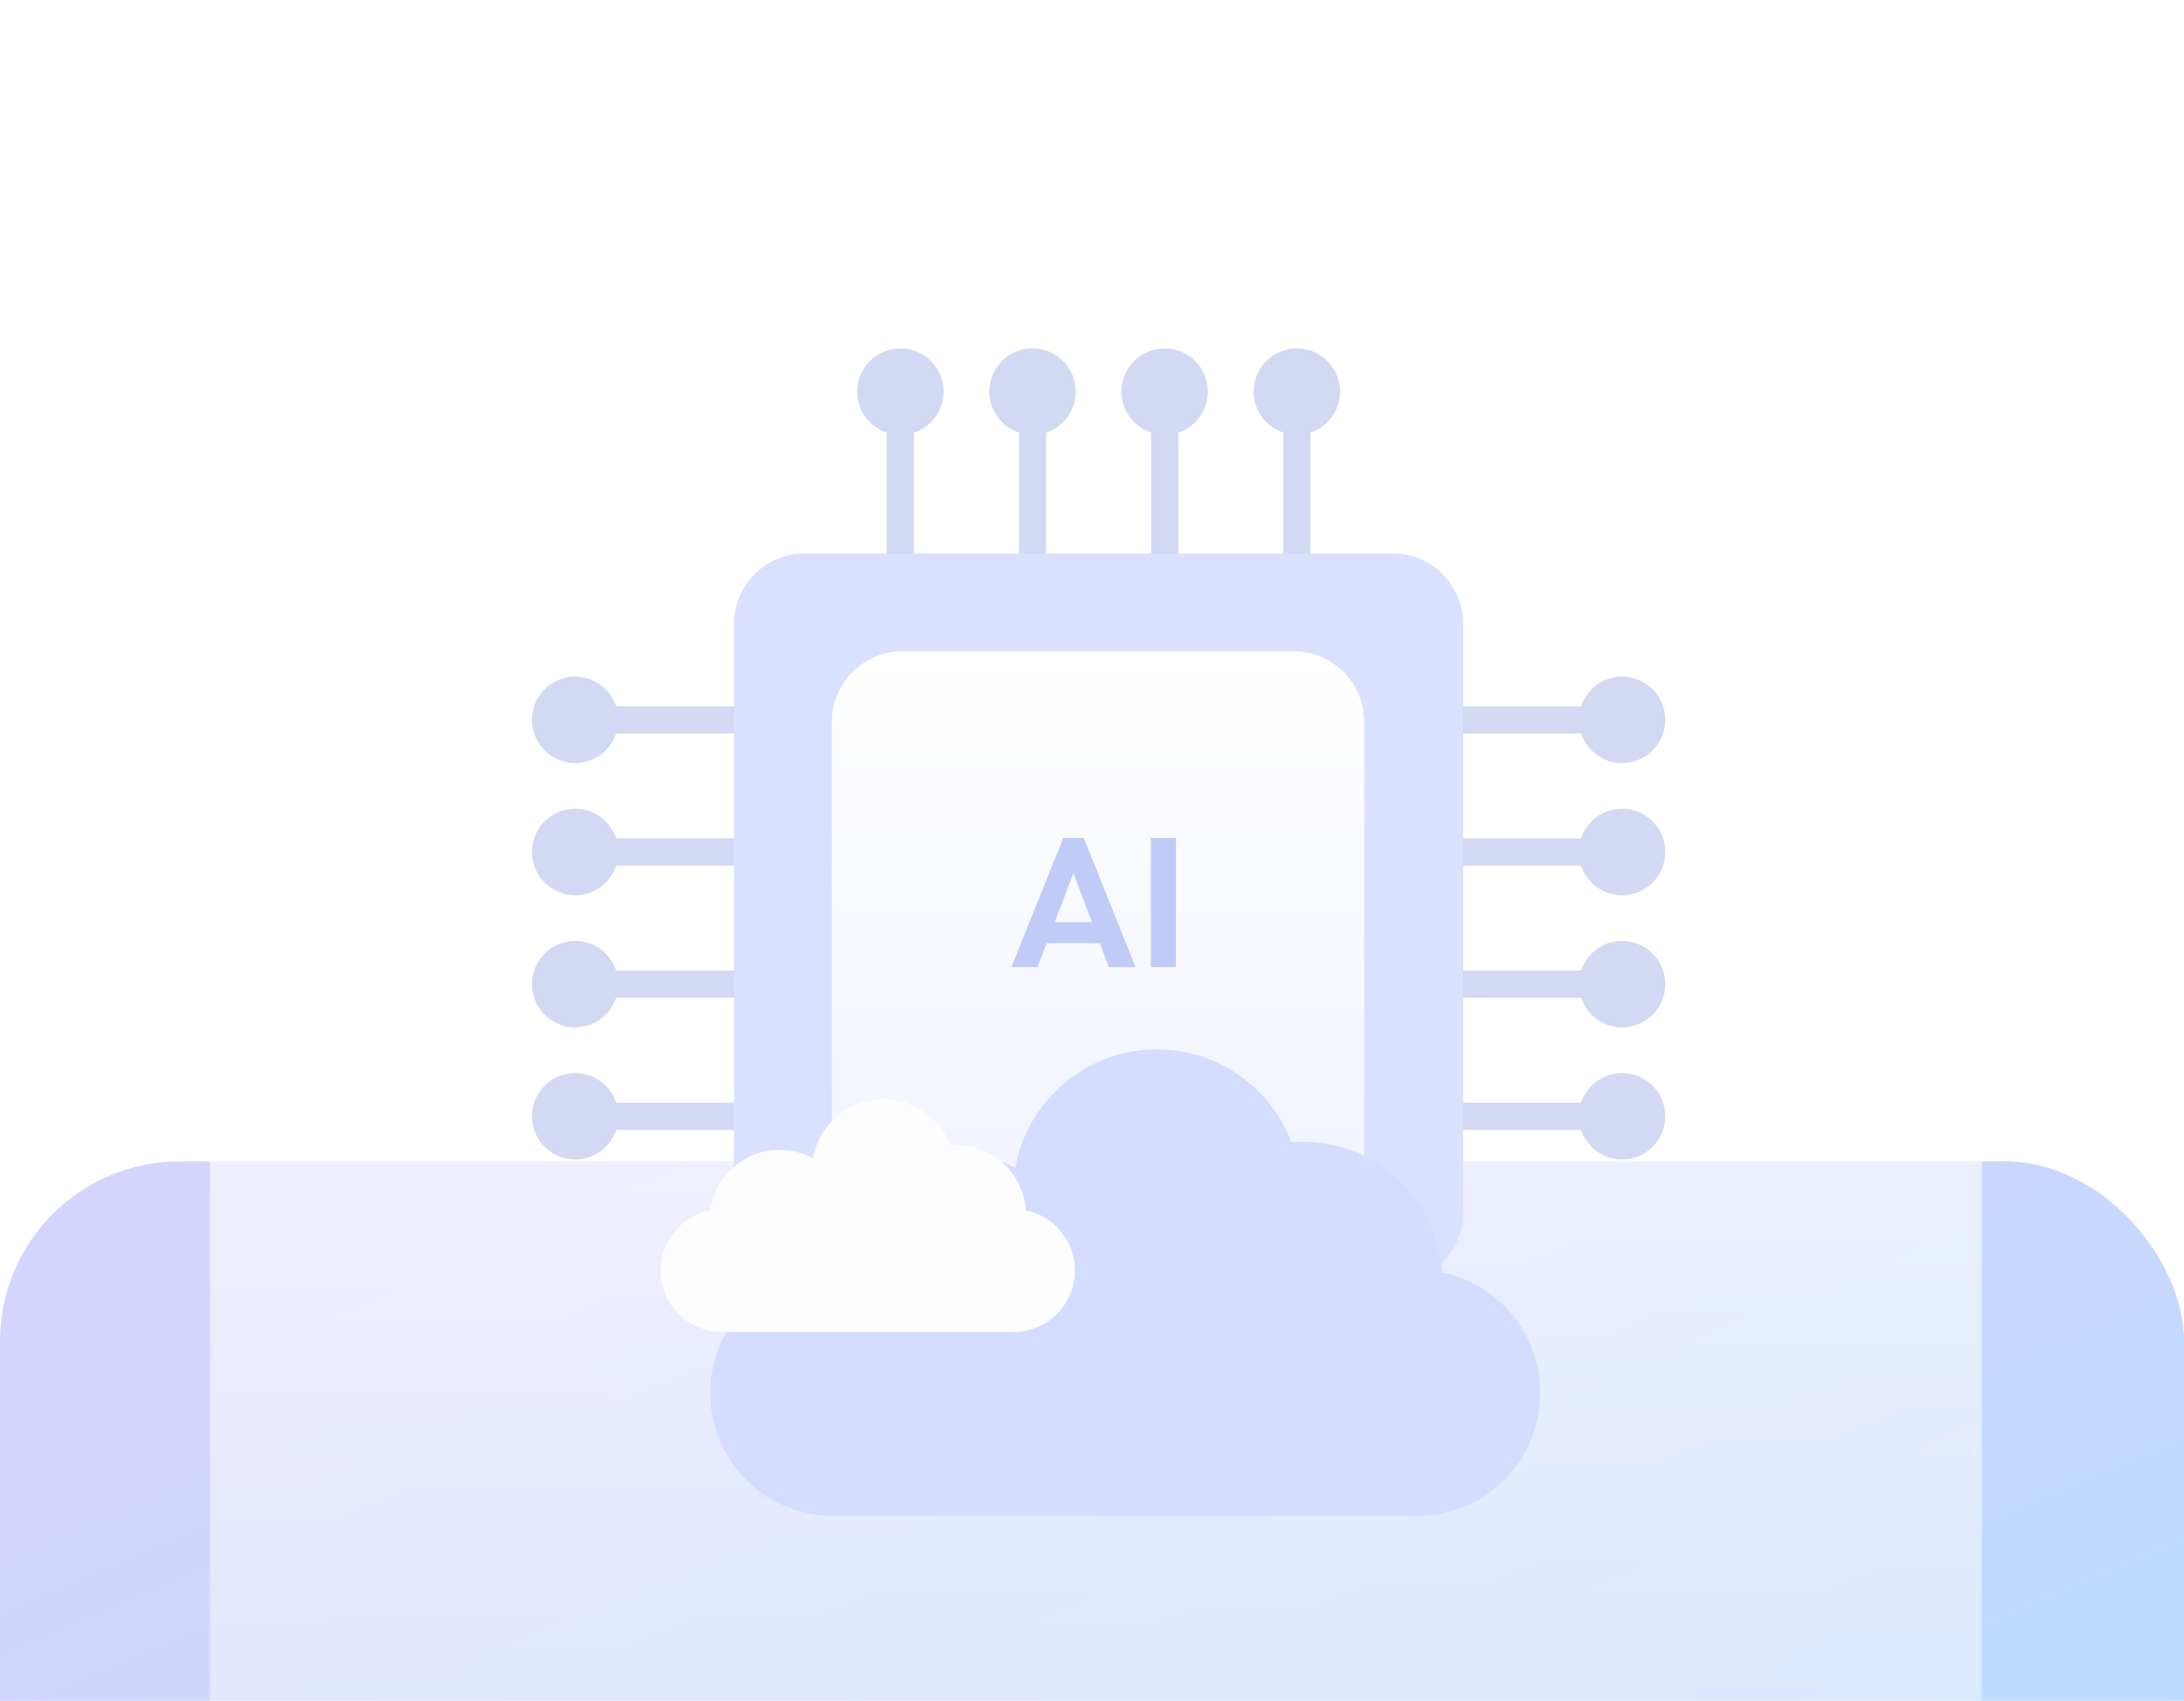 <?xml version="1.0" encoding="utf-8"?>
<svg xmlns="http://www.w3.org/2000/svg" width="583" height="454" viewBox="0 0 583 454" fill="none">
<g clip-path="url(#clip0_1_24132)">
<g filter="url(#filter0_f_1_24132)">
<rect y="310" width="583" height="357" rx="48" fill="url(#paint0_linear_1_24132)" fill-opacity="0.6"/>
</g>
<rect x="56" y="24" width="473" height="530" rx="30" fill="url(#paint1_linear_1_24132)"/>
<path d="M357.706 104.526C357.706 109.636 354.386 113.968 349.794 115.485V165.802H342.549V115.473C337.958 113.955 334.638 109.623 334.638 104.526C334.638 98.158 339.809 93 346.177 93C352.545 92.998 357.706 98.158 357.706 104.526ZM322.433 104.526C322.433 109.636 319.113 113.968 314.522 115.485V165.802H307.277V115.473C302.686 113.955 299.366 109.623 299.366 104.526C299.366 98.158 304.537 93 310.905 93C317.273 92.998 322.433 98.158 322.433 104.526ZM287.159 104.526C287.159 109.636 283.839 113.968 279.248 115.485V165.802H272.002V115.473C267.411 113.955 264.091 109.623 264.091 104.526C264.091 98.158 269.262 93 275.63 93C282.001 92.998 287.159 98.158 287.159 104.526ZM251.887 104.526C251.887 109.636 248.566 113.968 243.975 115.485V165.802H236.73V115.473C232.139 113.955 228.819 109.623 228.819 104.526C228.819 98.158 233.99 93 240.358 93C246.729 92.998 251.887 98.158 251.887 104.526ZM433.001 180.615C427.892 180.615 423.56 183.935 422.042 188.526H371.726V195.771H422.055C423.572 200.362 427.904 203.682 433.001 203.682C439.369 203.682 444.527 198.511 444.527 192.143C444.527 185.773 439.369 180.615 433.001 180.615ZM433.001 215.887C427.892 215.887 423.56 219.207 422.042 223.798H371.726V231.043H422.055C423.572 235.634 427.904 238.954 433.001 238.954C439.369 238.954 444.527 233.784 444.527 227.416C444.527 221.045 439.369 215.887 433.001 215.887ZM433.001 251.159C427.892 251.159 423.56 254.479 422.042 259.07H371.726V266.315H422.055C423.572 270.907 427.904 274.227 433.001 274.227C439.369 274.227 444.527 269.056 444.527 262.688C444.527 256.32 439.369 251.159 433.001 251.159ZM433.001 286.431C427.892 286.431 423.56 289.751 422.042 294.343H371.726V301.588H422.055C423.572 306.179 427.904 309.499 433.001 309.499C439.369 309.499 444.527 304.328 444.527 297.96C444.527 291.592 439.369 286.431 433.001 286.431ZM153.526 180.615C158.636 180.615 162.968 183.935 164.485 188.526H214.802V195.771H164.473C162.955 200.362 158.623 203.682 153.526 203.682C147.158 203.682 142 198.511 142 192.143C141.997 185.773 147.155 180.615 153.526 180.615ZM153.526 215.887C158.636 215.887 162.968 219.207 164.485 223.798H214.802V231.043H164.473C162.955 235.634 158.623 238.954 153.526 238.954C147.158 238.954 142 233.784 142 227.416C141.997 221.045 147.155 215.887 153.526 215.887ZM153.526 251.159C158.636 251.159 162.968 254.479 164.485 259.07H214.802V266.315H164.473C162.955 270.907 158.623 274.227 153.526 274.227C147.158 274.227 142 269.056 142 262.688C141.997 256.32 147.155 251.159 153.526 251.159ZM153.526 286.431C158.636 286.431 162.968 289.751 164.485 294.343H214.802V301.588H164.473C162.955 306.179 158.623 309.499 153.526 309.499C147.158 309.499 142 304.328 142 297.96C141.997 291.592 147.155 286.431 153.526 286.431Z" fill="#D3D8F3"/>
<path d="M371.764 147.717H214.763C204.358 147.717 195.924 156.151 195.924 166.556V323.557C195.924 333.962 204.358 342.396 214.763 342.396H371.764C382.169 342.396 390.603 333.962 390.603 323.557V166.556C390.603 156.151 382.169 147.717 371.764 147.717Z" fill="#DAE1FF"/>
<path d="M345.307 173.852H240.906C230.501 173.852 222.066 182.286 222.066 192.691V315.931C222.066 326.336 230.501 334.77 240.906 334.77H345.307C355.711 334.77 364.146 326.336 364.146 315.931V192.691C364.146 182.286 355.711 173.852 345.307 173.852Z" fill="url(#paint2_linear_1_24132)"/>
<path fill-rule="evenodd" clip-rule="evenodd" d="M271.023 311.793C274.191 293.785 289.912 280.103 308.828 280.103C325.235 280.103 339.239 290.397 344.731 304.879C345.721 304.8 346.722 304.76 347.732 304.76C367.503 304.76 383.675 320.162 384.905 339.622C399.877 342.677 411.142 355.921 411.142 371.796C411.142 389.931 396.441 404.633 378.305 404.633H222.452C204.317 404.633 189.615 389.931 189.615 371.796C189.615 355.779 201.082 342.441 216.254 339.543C218.675 321.312 234.283 307.246 253.176 307.246C259.642 307.246 265.724 308.894 271.023 311.793Z" fill="#D4DDFF"/>
<path fill-rule="evenodd" clip-rule="evenodd" d="M216.992 309.184C218.574 300.195 226.422 293.365 235.865 293.365C244.056 293.365 251.046 298.504 253.789 305.733C254.283 305.694 254.784 305.674 255.288 305.674C265.159 305.674 273.233 313.364 273.846 323.079C281.32 324.605 286.943 331.216 286.943 339.141C286.943 348.194 279.604 355.534 270.55 355.534H192.745C183.691 355.534 176.352 348.194 176.352 339.141C176.352 331.145 182.077 324.486 189.651 323.039C190.86 313.938 198.652 306.916 208.083 306.916C211.311 306.916 214.346 307.738 216.992 309.184Z" fill="#FDFDFF"/>
<path d="M269.966 258.169L283.854 223.668H289.302L303.141 258.169H296.025L285.327 229.852H287.781L276.935 258.169H269.966ZM277.327 251.74V246.145H295.878V251.74H277.327ZM307.216 258.169V223.668H313.89V258.169H307.216Z" fill="#C0CBF7"/>
</g>
<defs>
<filter id="filter0_f_1_24132" x="-380" y="-70" width="1343" height="1117" filterUnits="userSpaceOnUse" color-interpolation-filters="sRGB">
<feFlood flood-opacity="0" result="BackgroundImageFix"/>
<feBlend mode="normal" in="SourceGraphic" in2="BackgroundImageFix" result="shape"/>
<feGaussianBlur stdDeviation="190" result="effect1_foregroundBlur_1_24132"/>
</filter>
<linearGradient id="paint0_linear_1_24132" x1="472.689" y1="182.192" x2="612.004" y2="509.955" gradientUnits="userSpaceOnUse">
<stop stop-color="#B9B8FD"/>
<stop offset="0.835" stop-color="#91C2FF"/>
</linearGradient>
<linearGradient id="paint1_linear_1_24132" x1="292.5" y1="24" x2="293.504" y2="769.265" gradientUnits="userSpaceOnUse">
<stop stop-color="white"/>
<stop offset="1" stop-color="white" stop-opacity="0"/>
</linearGradient>
<linearGradient id="paint2_linear_1_24132" x1="293.106" y1="173.852" x2="293.264" y2="550.107" gradientUnits="userSpaceOnUse">
<stop stop-color="white"/>
<stop offset="1" stop-color="white" stop-opacity="0"/>
</linearGradient>
<clipPath id="clip0_1_24132">
<rect width="583" height="454" fill="white"/>
</clipPath>
</defs>
</svg>